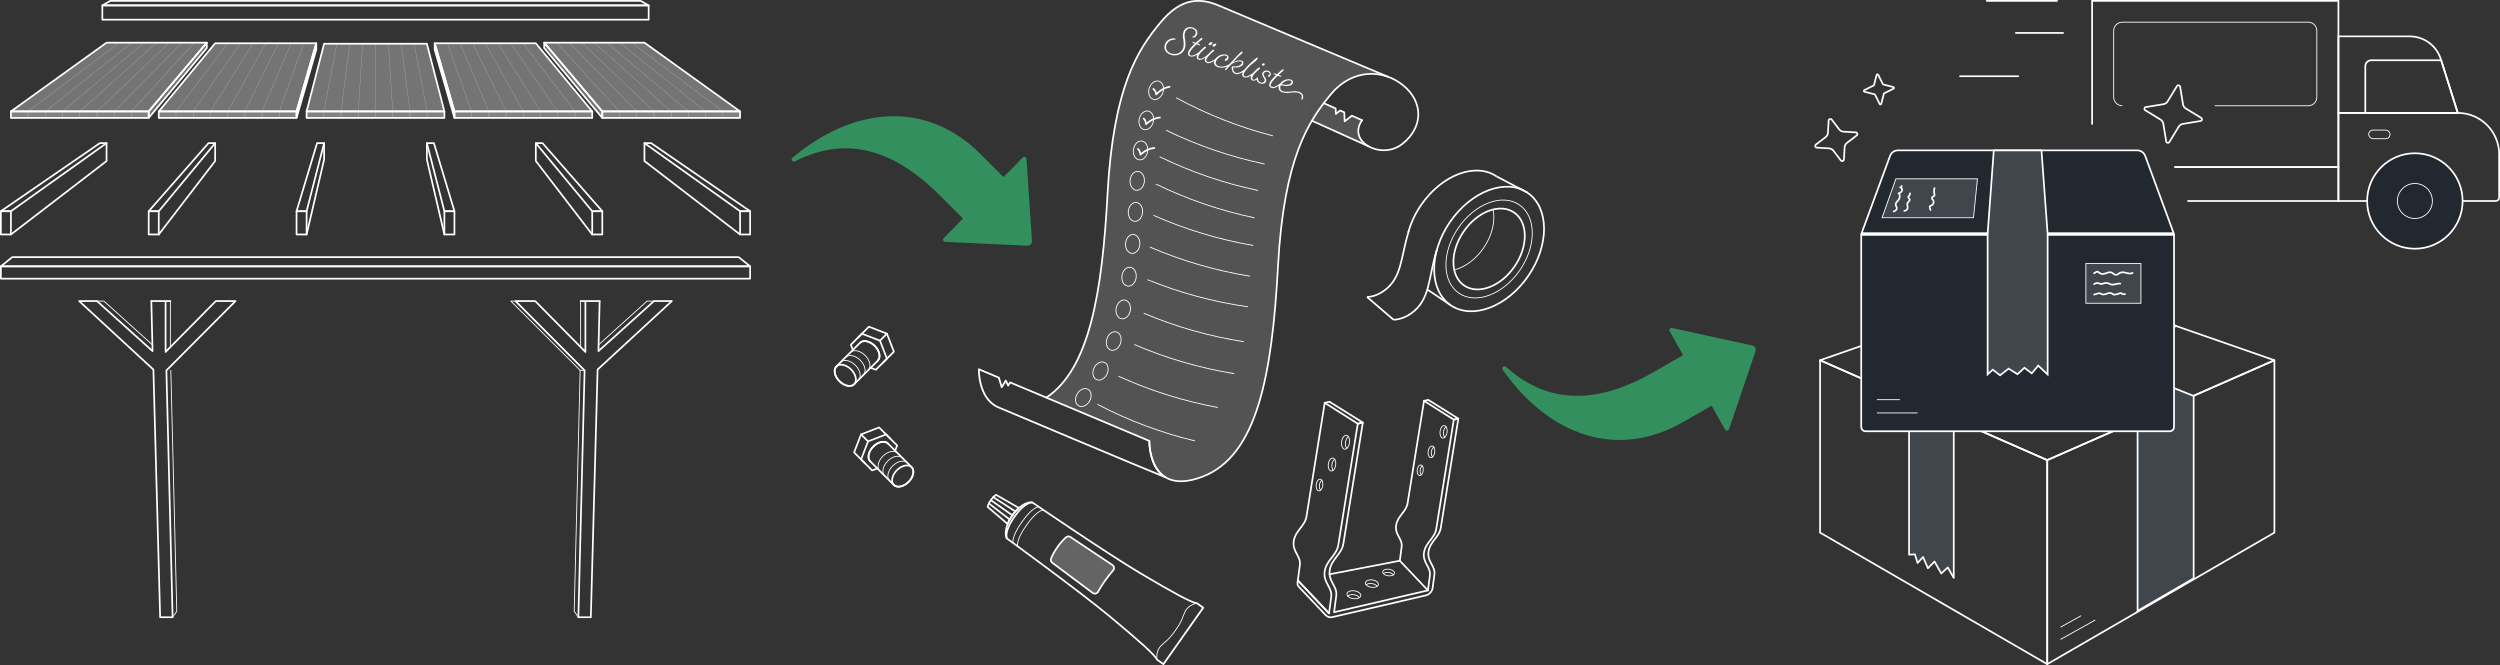 <?xml version="1.0" encoding="UTF-8"?>
<svg id="uuid-30dce0fc-2593-467f-b746-4c393e31b570" data-name="Ebene_2" xmlns="http://www.w3.org/2000/svg" viewBox="0 0 2902.68 772.12">
  <rect x="0" y="0" width="2902.68" height="772.12" fill="#333333" stroke="none"/>
  <g id="uuid-265e128f-d715-444b-96ff-d3d93d1adf0b" data-name="Ebene_2">
    <g>
      <polyline points="1025.05 421.19 1037.89 408.35 1029.8 387.42 1008.87 379.33 996.03 392.17" fill="none" stroke="#fff" stroke-linecap="round" stroke-linejoin="round" stroke-width="2"/>
      <polyline points="1010.89 426.97 1016.94 429.31 1029.78 416.47 1021.69 395.54 1000.75 387.45 987.91 400.29 990.25 406.33" fill="none" stroke="#fff" stroke-linecap="round" stroke-linejoin="round" stroke-width="2"/>
      <line x1="1021.69" y1="395.54" x2="1029.8" y2="387.42" fill="none" stroke="#fff" stroke-linecap="round" stroke-linejoin="round" stroke-width="2"/>
      <path d="M998.52,398.06c3.75-3.75,11.41-2.17,17.11,3.53,5.7,5.7,7.28,13.36,3.53,17.11" fill="none" stroke="#fff" stroke-linecap="round" stroke-linejoin="round" stroke-width="2"/>
      <path d="M991.75,446.12c-3.75,3.75-11.41,2.17-17.11-3.53-5.7-5.7-7.28-13.36-3.53-17.11l27.42-27.42c3.75-3.75,11.41-2.17,17.11,3.53,5.7,5.7,7.28,13.36,3.53,17.11l-27.42,27.42Z" fill="none" stroke="#fff" stroke-linecap="round" stroke-linejoin="round" stroke-width="2"/>
      <ellipse cx="981.43" cy="435.8" rx="9.6" ry="14.6" transform="translate(-20.7 821.61) rotate(-45)" fill="none" stroke="#fff" stroke-linecap="round" stroke-linejoin="round" stroke-width="2"/>
      <path d="M976.06,420.52c3.75-3.75,11.41-2.17,17.11,3.53,5.7,5.7,7.28,13.36,3.53,17.11" fill="none" stroke="#fff" stroke-linecap="round" stroke-linejoin="round"/>
      <path d="M981.77,414.81c3.75-3.75,11.41-2.17,17.11,3.53,5.7,5.7,7.28,13.36,3.53,17.11" fill="none" stroke="#fff" stroke-linecap="round" stroke-linejoin="round"/>
      <path d="M987.4,409.18c3.75-3.75,11.41-2.17,17.11,3.53,5.7,5.7,7.28,13.36,3.53,17.11" fill="none" stroke="#fff" stroke-linecap="round" stroke-linejoin="round"/>
    </g>
    <g>
      <polyline points="1004.51 538.14 991.67 525.3 999.76 504.37 1020.69 496.28 1033.54 509.12" fill="none" stroke="#fff" stroke-linecap="round" stroke-linejoin="round" stroke-width="2"/>
      <polyline points="1018.67 543.92 1012.63 546.26 999.79 533.42 1007.88 512.48 1028.81 504.39 1041.65 517.23 1039.32 523.28" fill="none" stroke="#fff" stroke-linecap="round" stroke-linejoin="round" stroke-width="2"/>
      <line x1="1007.88" y1="512.48" x2="999.76" y2="504.37" fill="none" stroke="#fff" stroke-linecap="round" stroke-linejoin="round" stroke-width="2"/>
      <path d="M1031.04,515c-3.75-3.75-11.41-2.17-17.11,3.53-5.7,5.7-7.28,13.36-3.53,17.11" fill="none" stroke="#fff" stroke-linecap="round" stroke-linejoin="round" stroke-width="2"/>
      <path d="M1037.82,563.07c3.75,3.75,11.41,2.17,17.11-3.53,5.7-5.7,7.28-13.36,3.53-17.11l-27.42-27.42c-3.75-3.75-11.41-2.17-17.11,3.53-5.7,5.7-7.28,13.36-3.53,17.11l27.42,27.42Z" fill="none" stroke="#fff" stroke-linecap="round" stroke-linejoin="round" stroke-width="2"/>
      <ellipse cx="1048.14" cy="552.74" rx="14.6" ry="9.6" transform="translate(-83.86 903.04) rotate(-45)" fill="none" stroke="#fff" stroke-linecap="round" stroke-linejoin="round" stroke-width="2"/>
      <path d="M1053.51,537.47c-3.75-3.75-11.41-2.17-17.11,3.53-5.7,5.7-7.28,13.36-3.53,17.11" fill="none" stroke="#fff" stroke-linecap="round" stroke-linejoin="round"/>
      <path d="M1047.8,531.76c-3.75-3.75-11.41-2.17-17.11,3.53s-7.28,13.36-3.53,17.11" fill="none" stroke="#fff" stroke-linecap="round" stroke-linejoin="round"/>
      <path d="M1042.17,526.13c-3.75-3.75-11.41-2.17-17.11,3.53-5.7,5.7-7.28,13.36-3.53,17.11" fill="none" stroke="#fff" stroke-linecap="round" stroke-linejoin="round"/>
    </g>
    <g>
      <g opacity=".16">
        <g>
          <path d="M1416.03,6.88l195.58,82.27c-21.33-7.66-47.23-2.99-66.68,20.66-2.61,3.18-5.27,6.48-7.94,9.99l-17.08,4.66,3.3,15.74c-18.12,30.75-34.42,77.96-39.34,168.63-6.86,126.45-24.1,220.33-87.56,244.59-20.33,7.77-33.98,6.31-43.15.73-1.05-.64-2.04-1.33-2.97-2.07-.26-.21-.52-.41-.77-.63-.61-.51-1.2-1.05-1.76-1.61-.28-.27-.54-.54-.81-.81-.01-.02-.03-.04-.04-.06-.27-.28-.53-.56-.77-.85-.25-.28-.49-.56-.73-.85-.01-.01-.02-.03-.03-.04-.25-.3-.49-.61-.73-.92-.23-.31-.46-.62-.69-.94-.22-.3-.43-.62-.64-.93-.24-.34-.46-.7-.68-1.05-.19-.31-.38-.61-.56-.92-.2-.33-.39-.67-.57-1-.18-.34-.36-.67-.54-1.01-.52-1.01-1-2.04-1.44-3.07-.15-.34-.29-.69-.43-1.03-.14-.35-.28-.69-.41-1.04-.26-.69-.5-1.37-.73-2.06-.57-1.72-1.05-3.42-1.44-5.07-.24-.99-.45-1.96-.64-2.91-1.46-7.52-1.32-13.33-1.32-13.33l-119.5-50.23.05-.13c49.94-33.52,64.69-121.37,70.91-235.96,6.86-126.45,35.85-168.37,61.06-199.02,25.2-30.65,47.54-28.91,69.05-19.73Z" fill="#fff"/>
          <path d="M1588.69,169.77l-65.48-29.57c4.53-7.69,9.17-14.35,13.78-20.4l13.78,6.14.26,6.33,4.92-4.02,4.85,2.17.47,10.49,8.34-6.56,11.87,5.29c-8.81,12.38-3.43,23.94,7.21,30.13Z" fill="#fff"/>
          <path d="M1519.91,124.46l17.08-4.66c-4.61,6.05-9.25,12.71-13.78,20.4l-3.3-15.74Z" fill="#fff"/>
        </g>
        <g>
          <path d="M1416.03,6.88c-21.51-9.18-43.85-10.92-69.05,19.73-25.21,30.65-54.2,72.57-61.06,199.02-6.22,114.59-20.97,202.44-70.91,235.96" fill="none" stroke="#fff" stroke-linecap="round" stroke-linejoin="round" stroke-width="2"/>
          <path d="M1353.16,554.15c-28.85-11.56-194.42-81.37-194.42-81.37-23.07-10.11-22.24-44.04-22.24-44.04" fill="none" stroke="#fff" stroke-linecap="round" stroke-linejoin="round" stroke-width="2"/>
          <path d="M1349.42,551.45c.25.22.51.43.77.63" fill="none" stroke="#fff" stroke-linecap="round" stroke-linejoin="round" stroke-width="2"/>
          <path d="M1346.85,549.03c.27.28.53.55.81.81" fill="none" stroke="#fff" stroke-linecap="round" stroke-linejoin="round" stroke-width="2"/>
          <path d="M1345.31,547.27c.23.29.47.57.73.85.24.29.5.57.77.85" fill="none" stroke="#fff" stroke-linecap="round" stroke-linejoin="round" stroke-width="2"/>
          <path d="M1343.22,544.44c.2.31.41.62.64.93.22.32.45.63.69.94.23.31.48.62.73.92" fill="none" stroke="#fff" stroke-linecap="round" stroke-linejoin="round" stroke-width="2"/>
          <path d="M1340.87,540.46c.17.34.35.67.54,1.01.18.34.37.67.57,1,.18.31.36.62.56.92" fill="none" stroke="#fff" stroke-linecap="round" stroke-linejoin="round" stroke-width="2"/>
          <path d="M1339,536.36c.13.34.28.69.43,1.03" fill="none" stroke="#fff" stroke-linecap="round" stroke-linejoin="round" stroke-width="2"/>
          <path d="M1337.86,533.26c.23.68.47,1.37.73,2.06" fill="none" stroke="#fff" stroke-linecap="round" stroke-linejoin="round" stroke-width="2"/>
          <path d="M1335.78,525.28c.19.95.4,1.92.64,2.91" fill="none" stroke="#fff" stroke-linecap="round" stroke-linejoin="round" stroke-width="2"/>
          <polyline points="1136.5 428.74 1159.78 438.53 1163.06 449.68 1167.79 441.89 1170.52 447.7 1172.89 444.04 1214.96 461.72 1334.46 511.95" fill="none" stroke="#fff" stroke-linecap="round" stroke-linejoin="round" stroke-width="2"/>
        </g>
      </g>
      <g>
        <path d="M1581.48,139.63c-17.79,25.01,22.28,46.65,46.67,27.52,24.44-19.18,24.89-48.65.93-68.13-22.91-18.63-58.94-19.86-84.15,10.79-25.21,30.65-54.2,72.57-61.06,199.02-6.86,126.45-24.1,220.33-87.56,244.59-63.46,24.26-61.85-41.47-61.85-41.47" fill="none" stroke="#fff" stroke-linecap="round" stroke-linejoin="round" stroke-width="2"/>
        <path d="M1416.04,6.87c-21.52-9.18-43.85-10.92-69.06,19.73s-54.2,72.57-61.06,199.02c-6.22,114.59-20.96,202.44-70.91,235.96" fill="none" stroke="#fff" stroke-linecap="round" stroke-linejoin="round" stroke-width="2"/>
        <line x1="1611.77" y1="89.22" x2="1416.04" y2="6.87" fill="none" stroke="#fff" stroke-linecap="round" stroke-linejoin="round" stroke-width="2"/>
        <path d="M1136.51,428.74l23.28,9.78,3.28,11.15,4.73-7.78,2.73,5.81,2.37-3.67,161.57,67.91s-.75,30.37,18.71,42.2c-28.86-11.56-194.43-81.37-194.43-81.37-23.07-10.11-22.23-44.04-22.23-44.04" fill="none" stroke="#fff" stroke-linecap="round" stroke-linejoin="round" stroke-width="2"/>
        <polyline points="1536.99 119.8 1550.77 125.94 1551.04 132.26 1555.95 128.25 1560.8 130.41 1561.27 140.9 1569.62 134.34 1581.48 139.63" fill="none" stroke="#fff" stroke-linecap="round" stroke-linejoin="round" stroke-width="2"/>
        <line x1="1523.21" y1="140.19" x2="1588.69" y2="169.76" fill="none" stroke="#fff" stroke-linecap="round" stroke-linejoin="round" stroke-width="2"/>
      </g>
      <path d="M1365.81,113.61c35.21,19.14,72.86,33.97,111.82,44.03" fill="none" stroke="#fff" stroke-linecap="round" stroke-linejoin="round"/>
      <path d="M1354.37,151.43c36.03,17.53,74.32,30.64,113.69,38.93" fill="none" stroke="#fff" stroke-linecap="round" stroke-linejoin="round"/>
      <path d="M1346.75,182.15c36.03,17.53,74.32,30.64,113.69,38.93" fill="none" stroke="#fff" stroke-linecap="round" stroke-linejoin="round"/>
      <path d="M1342.45,213.88c36.03,17.53,74.32,30.64,113.69,38.93" fill="none" stroke="#fff" stroke-linecap="round" stroke-linejoin="round"/>
      <path d="M1317.35,400.17c36.81,15.83,75.67,27.14,115.38,33.59" fill="none" stroke="#fff" stroke-linecap="round" stroke-linejoin="round"/>
      <path d="M1299.03,436.97c36.46,16.62,75.07,28.77,114.63,36.08" fill="none" stroke="#fff" stroke-linecap="round" stroke-linejoin="round"/>
      <path d="M1274.58,469.63c35.51,18.58,73.39,32.8,112.5,42.24" fill="none" stroke="#fff" stroke-linecap="round" stroke-linejoin="round"/>
      <path d="M1328.24,363.8c36.91,15.61,75.84,26.68,115.59,32.88" fill="none" stroke="#fff" stroke-linecap="round" stroke-linejoin="round"/>
      <path d="M1332.63,324.87c37.12,15.1,76.2,25.63,116.03,31.29" fill="none" stroke="#fff" stroke-linecap="round" stroke-linejoin="round"/>
      <path d="M1335.43,287c36.81,15.83,75.67,27.14,115.38,33.59" fill="none" stroke="#fff" stroke-linecap="round" stroke-linejoin="round"/>
      <path d="M1339.6,250.16c36.65,16.21,75.39,27.91,115.03,34.76" fill="none" stroke="#fff" stroke-linecap="round" stroke-linejoin="round"/>
      <ellipse cx="1342.21" cy="104.77" rx="11.01" ry="8.31" transform="translate(827.25 1348.68) rotate(-71.97)" fill="none" stroke="#fff" stroke-linejoin="round"/>
      <ellipse cx="1330.84" cy="139.73" rx="11.01" ry="8.31" transform="translate(885.42 1401.57) rotate(-76.55)" fill="none" stroke="#fff" stroke-linejoin="round"/>
      <ellipse cx="1324.19" cy="174.67" rx="11.01" ry="8.31" transform="translate(960.25 1459.79) rotate(-81.7)" fill="none" stroke="#fff" stroke-linejoin="round"/>
      <ellipse cx="1320.45" cy="209.96" rx="11.01" ry="8.31" transform="translate(998.88 1507.75) rotate(-85.12)" fill="none" stroke="#fff" stroke-linejoin="round"/>
      <ellipse cx="1318.37" cy="246.06" rx="11.01" ry="8.31" transform="translate(961 1538.7) rotate(-85.12)" fill="none" stroke="#fff" stroke-linejoin="round"/>
      <ellipse cx="1315.19" cy="283.23" rx="11.01" ry="8.31" transform="translate(921.05 1569.55) rotate(-85.12)" fill="none" stroke="#fff" stroke-linejoin="round"/>
      <ellipse cx="1310.86" cy="321.24" rx="11.01" ry="8.31" transform="translate(807.73 1573.6) rotate(-81.88)" fill="none" stroke="#fff" stroke-linejoin="round"/>
      <ellipse cx="1304.21" cy="359.27" rx="11.01" ry="8.31" transform="translate(697.56 1568.41) rotate(-78.76)" fill="none" stroke="#fff" stroke-linejoin="round"/>
      <ellipse cx="1293.07" cy="395.92" rx="11.01" ry="8.31" transform="translate(536.05 1516.51) rotate(-72.98)" fill="none" stroke="#fff" stroke-linejoin="round"/>
      <ellipse cx="1277.76" cy="430.77" rx="11.01" ry="8.31" transform="translate(340.73 1400.42) rotate(-64.61)" fill="none" stroke="#fff" stroke-linejoin="round"/>
      <ellipse cx="1257.83" cy="461.58" rx="11.01" ry="8.31" transform="translate(229.17 1320.1) rotate(-60)" fill="none" stroke="#fff" stroke-linejoin="round"/>
      <path d="M1339.14,103.26c3.19,2.44,3.27,6.38,3.27,6.38,0,0,6.46-7.44,15.55-8.91" fill="none" stroke="#fff" stroke-linecap="round" stroke-linejoin="round" stroke-width="2"/>
      <path d="M1327.8,137.57c3,2.67,2.79,6.6,2.79,6.6,0,0,6.99-6.94,16.16-7.74" fill="none" stroke="#fff" stroke-linecap="round" stroke-linejoin="round" stroke-width="2"/>
      <path d="M1321.36,172.91c2.83,3.38,2.79,6.6,2.79,6.6,0,0,6.99-6.94,16.16-7.74" fill="none" stroke="#fff" stroke-linecap="round" stroke-linejoin="round" stroke-width="2"/>
      <g>
        <path d="M1384.7,33.55c2.93,1.13,4.17,3.29,3.16,5.91-.8,2.08-2.11,2.59-2.83,2.75-.44.1-.64.28-.76.59s-.01.84.57,1.06c.27.1.48.14,1.08.06.75-.11,2.92-.69,4.1-3.73,1.31-3.39-.41-6.62-4.61-8.24-4.51-1.74-9.61,0-11.3,4.39-2.59,6.7,1.74,13.38-.72,19.73-1.96,5.08-7.73,8.08-13.93,5.68-4.43-1.71-6.53-5.44-4.89-9.68,2.05-5.32,7.42-5.9,9.1-5.78.77.07,1.21-.15,1.36-.54.22-.58.04-1.01-.58-1.24-1.46-.57-9.23-.51-12.03,6.73-2.11,5.47.85,10.16,6.36,12.29,7.12,2.75,14.5-.51,16.88-6.67,2.77-7.16-1.6-13.94.63-19.72,1.34-3.47,5.16-4.87,8.43-3.6Z" fill="#fff" stroke="#272d35" stroke-miterlimit="10" stroke-width=".25"/>
        <path d="M1408.22,54.24c1.27.49,3.38-.73,3.96-2.23.3-.77,0-1.28-.61-1.52-1.08-.42-3.35.65-3.96,2.23-.24.62,0,1.28.61,1.52Z" fill="#fff" stroke="#272d35" stroke-miterlimit="10" stroke-width=".25"/>
        <path d="M1403.83,52.54c1.27.49,3.38-.73,3.96-2.23.3-.77,0-1.28-.61-1.52-1.08-.42-3.35.65-3.96,2.23-.24.62,0,1.28.61,1.52Z" fill="#fff" stroke="#272d35" stroke-miterlimit="10" stroke-width=".25"/>
        <path d="M1466.11,76.39c1.08.42,2.17-.45,2.43-1.14.33-.85-.1-1.59-.87-1.88-.96-.37-2.17.36-2.49,1.16-.33.85.15,1.56.92,1.86Z" fill="#fff" stroke="#272d35" stroke-miterlimit="10" stroke-width=".25"/>
        <path d="M1475.55,87.12c.7-1.81.04-3.88-2.73-4.95-2.97-1.15-6.37.1-7.31,2.53-1.44,3.73,3.7,6.34,2.57,9.27-.58,1.5-2.54,2.34-4.58,1.55-2.58-1-2.73-3.49-2.71-4.45,0-.57.04-.91-.61-1.17-.46-.18-1.04-.05-1.31.64-.04.11-.08.26-.1.44-.1.04-.21.1-.32.19-1.07.83-2.31,1.5-3.27,1.13-.96-.37-1.39-1.33-.72-3.07.89-2.31,3.33-4.82,5.58-6.87,1.75-1.32,2.77-2.25,3.03-2.9.21-.54-.03-1.07-.68-1.33-.58-.22-1.57.5-3.65,2.35-1.33,1.17-2.81,2.65-4.05,4.17-3.49,2.52-7.22,4.67-9.25,3.88-1.12-.43-1.61-1.55-.93-3.33.91-2.35,3.82-5.65,7.3-9.04,4.28-3.39,8.15-6.54,8.76-8.12.22-.58-.01-1.11-.63-1.35-.62-.24-1.95.8-3.69,2.34-3.75,3.3-8.76,8.08-11.67,11.85-3.53,2.54-7.51,4.42-9.7,3.57-2.04-.79-3.1-2.97-2.94-5.92,5.15.66,10.58-1.13,11.72-4.1.73-1.89-.12-3.59-2.08-4.35-2.2-.85-6.06.09-9.19,1.67l6.31-6.59c2.42-1.81,3.82-3.13,4.16-4.01.21-.54-.03-1.07-.68-1.33-.5-.19-1.27.08-1.95.8-3.8,3.91-8.46,8.78-12.8,13.61-4.06,2.88-9.51,3.53-12.81,2.25-2.43-.94-3.54-2.74-2.61-5.17,1.92-4.97,8.54-7.54,11.58-6.37.85.33,1.34.87,1.33,1.49-1.72,1.24-2.63,2.22-2.89,2.91-.24.62.02,1.2.75,1.49.92.36,2.89-.83,3.75-3.06.66-1.7-.13-3.55-2.29-4.38-3.68-1.42-9.85.34-13.04,4.61-3.45,2.48-7.1,4.56-9.11,3.78-1.16-.45-1.63-1.51-.97-3.21.83-2.16,3.41-4.7,5.6-6.82,1.75-1.32,2.85-2.22,3.1-2.87.21-.54-.03-1.07-.68-1.33-.62-.24-1.44.29-3.11,1.98-1.98,2.02-4.38,4.46-6.47,5.87-2.75,1.86-5.35,3.2-7.09,2.53-.89-.34-1.38-1.24-.72-2.94.85-2.2,3.36-4.81,5.58-6.88,1.75-1.32,2.77-2.25,3.03-2.9.21-.54-.03-1.07-.68-1.33-.58-.22-1.57.5-3.65,2.35-1.24,1.11-2.64,2.51-3.84,3.95-.07.04-.15.09-.22.15-3.47,2.69-7.31,4.7-9.35,3.91-1.15-.45-1.72-1.51-1.04-3.28.95-2.47,4.27-6.01,7.77-9.35l2.93,1.13c.58.22,1.07.1,1.28-.44.15-.38-.08-.83-.7-1.06l-2.2-.85,2.58-2.32c1.75-1.32,2.77-2.25,3.03-2.9.21-.54-.03-1.07-.68-1.33-.58-.22-1.56.5-3.65,2.35-1.13.98-2.41,2.12-3.66,3.28l-2.54-.98c-.62-.24-1.09-.16-1.28.34-.21.54.09.92.7,1.16l1.81.7c-3.33,3.23-6.46,6.75-7.4,9.18-1.1,2.85-.17,4.89,2.18,5.8,2.32.9,5.12-.11,8.08-1.92-.05.11-.11.23-.16.33-1.04,2.7-.14,4.59,1.98,5.41,2.08.8,4.84-.39,7.63-2.23-.1.14-.16.29-.23.49-1.01,2.62.15,4.66,2.15,5.43,2.42.94,5.43-.27,8.42-2.13-.93,3.16.56,5.6,4.13,6.98,3.24,1.25,7.07,1.05,10.57-.28-.53.61-1.05,1.22-1.55,1.81-.26.34-.38.52-.51.86-.21.54.09.92.47,1.07.77.3,1.25-.27,1.6-.71,2.16-2.71,5.04-5.93,7.36-7.25,2.77-1.54,7.2-2.71,9.13-1.96.85.33,1.15,1.02.83,1.87-.95,2.46-5.6,4.08-9.91,3.3-.87-.16-1.39.04-1.6.58-.1.27-.16.51-.17.91-.04,3.88,1.08,6.48,4.01,7.61,2.59,1,5.58.05,8.52-1.65,0,.02-.02.04-.03.06-1.1,2.85-.21,4.79,2.06,5.67,2.29.89,5.11-.15,7.94-1.84-.03.07-.07.15-.1.22-1.04,2.7-.14,4.59,1.98,5.41,1.59.62,3.53-.17,4.56-1.05.38,1.53,1.47,3.38,3.95,4.34,3.2,1.24,6.32.14,7.24-2.25,1.5-3.89-3.67-6.42-2.54-9.35.64-1.66,2.76-2.43,4.87-1.61,1.43.55,1.86,1.6,1.56,2.5-.66.32-1.61.97-1.88,1.66-.25.66.11,1.2.65,1.4.89.34,2.16-.67,2.79-2.29Z" fill="#fff" stroke="#272d35" stroke-miterlimit="10" stroke-width=".25"/>
        <path d="M1508.77,106.56c-6.78-2.62-13.36,1.47-19.49-.89-2.39-.92-3.24-3.07-2.38-5.3.16-.42.38-.87.58-1.28,6.46,1.83,12.51.85,13.72-2.27.79-2.04-.11-3.72-2.42-4.61-3.49-1.35-9.37.26-12.59,4.63-3.46,2.66-7.26,4.65-9.29,3.87-1.16-.45-1.72-1.51-1.04-3.28.95-2.46,4.27-6.01,7.78-9.35l2.93,1.13c.58.22,1.07.1,1.28-.44.15-.39-.08-.83-.7-1.07l-2.2-.85,2.58-2.32c1.75-1.32,2.77-2.25,3.03-2.9.21-.54-.03-1.07-.68-1.33-.58-.22-1.57.5-3.65,2.35-1.13.98-2.41,2.12-3.66,3.28l-2.54-.98c-.62-.24-1.09-.16-1.28.35-.21.54.09.92.7,1.16l1.81.7c-3.33,3.23-6.46,6.75-7.4,9.18-1.1,2.85-.17,4.89,2.18,5.8,2.45.95,5.41-.22,8.54-2.21-.98,3.14.58,6,3.89,7.28,6.54,2.53,13.73-1.29,19.7,1.02,2.97,1.15,3.76,3.45,2.64,6.33-.18.46.04,1.04.58,1.24s1.05-.08,1.26-.62c1.33-3.43.47-6.95-3.88-8.63ZM1498.13,93.77c.96.37,1.41,1.16,1.08,2.01-.89,2.31-5.52,3.18-10.73,1.87,2.72-3.38,7.3-4.79,9.65-3.88Z" fill="#fff" stroke="#272d35" stroke-miterlimit="10" stroke-width=".25"/>
      </g>
    </g>
    <g>
      <rect x="172.65" y="245.25" width="11.68" height="27.01" fill="none" stroke="#fff" stroke-linecap="round" stroke-linejoin="round" stroke-width="2"/>
      <rect x="344.31" y="245.25" width="11.68" height="27.01" fill="none" stroke="#fff" stroke-linecap="round" stroke-linejoin="round" stroke-width="2"/>
      <polygon points="12.68 245.25 123.71 166.18 115.93 166.18 1 245.25 12.68 245.25" fill="none" stroke="#fff" stroke-linecap="round" stroke-linejoin="round" stroke-width="2"/>
      <polygon points="172.65 245.25 242.06 166.18 249.81 166.18 184.33 245.25 172.65 245.25" fill="none" stroke="#fff" stroke-linecap="round" stroke-linejoin="round" stroke-width="2"/>
      <polygon points="344.31 245.25 355.98 245.25 376.3 166.18 368.14 166.18 344.31 245.25" fill="none" stroke="#fff" stroke-linecap="round" stroke-linejoin="round" stroke-width="2"/>
      <polyline points="12.68 272.26 123.71 187 123.71 166.18" fill="none" stroke="#fff" stroke-linecap="round" stroke-linejoin="round" stroke-width="2"/>
      <polyline points="184.33 272.26 249.81 186.92 249.81 166.18" fill="none" stroke="#fff" stroke-linecap="round" stroke-linejoin="round" stroke-width="2"/>
      <polyline points="355.98 272.26 376.3 185.24 376.3 166.18" fill="none" stroke="#fff" stroke-linecap="round" stroke-linejoin="round" stroke-width="2"/>
      <rect x="859.26" y="245.25" width="11.68" height="27.01" fill="none" stroke="#fff" stroke-linecap="round" stroke-linejoin="round" stroke-width="2"/>
      <rect x="1" y="245.25" width="11.68" height="27.01" fill="none" stroke="#fff" stroke-linecap="round" stroke-linejoin="round" stroke-width="2"/>
      <rect x="687.61" y="245.25" width="11.68" height="27.01" fill="none" stroke="#fff" stroke-linecap="round" stroke-linejoin="round" stroke-width="2"/>
      <rect x="515.96" y="245.25" width="11.68" height="27.01" fill="none" stroke="#fff" stroke-linecap="round" stroke-linejoin="round" stroke-width="2"/>
      <polygon points="859.26 245.25 748.24 166.18 756.01 166.18 870.94 245.25 859.26 245.25" fill="none" stroke="#fff" stroke-linecap="round" stroke-linejoin="round" stroke-width="2"/>
      <polygon points="699.29 245.25 629.88 166.18 622.13 166.18 687.61 245.25 699.29 245.25" fill="none" stroke="#fff" stroke-linecap="round" stroke-linejoin="round" stroke-width="2"/>
      <polygon points="527.64 245.25 515.96 245.25 495.64 166.18 503.8 166.18 527.64 245.25" fill="none" stroke="#fff" stroke-linecap="round" stroke-linejoin="round" stroke-width="2"/>
      <polyline points="859.26 272.26 748.24 187 748.24 166.18" fill="none" stroke="#fff" stroke-linecap="round" stroke-linejoin="round" stroke-width="2"/>
      <polyline points="687.61 272.26 622.13 186.92 622.13 166.18" fill="none" stroke="#fff" stroke-linecap="round" stroke-linejoin="round" stroke-width="2"/>
      <polyline points="515.96 272.26 495.64 185.24 495.64 166.18" fill="none" stroke="#fff" stroke-linecap="round" stroke-linejoin="round" stroke-width="2"/>
      <polygon points="12.68 129.36 123.71 49.55 240.12 49.55 172.65 129.36 12.68 129.36" fill="rgba(255, 255, 255, .32)" stroke="#fff" stroke-linecap="round" stroke-linejoin="round" stroke-width="2"/>
      <polygon points="249.81 50.26 367.23 50.26 344.31 129.36 184.33 129.36 249.81 50.26" fill="rgba(255, 255, 255, .32)" stroke="#fff" stroke-linecap="round" stroke-linejoin="round" stroke-width="2"/>
      <polygon points="435.97 323.52 870.94 323.52 870.94 309.22 435.97 309.22 1 309.22 1 323.52 435.97 323.52" fill="none" stroke="#fff" stroke-linecap="round" stroke-linejoin="round" stroke-width="2"/>
      <polygon points="859.26 129.36 748.24 49.55 631.82 49.55 699.29 129.36 859.26 129.36" fill="rgba(255, 255, 255, .32)" stroke="#fff" stroke-linecap="round" stroke-linejoin="round" stroke-width="2"/>
      <polygon points="622.13 50.26 504.71 50.26 527.64 129.36 687.61 129.36 622.13 50.26" fill="rgba(255, 255, 255, .32)" stroke="#fff" stroke-linecap="round" stroke-linejoin="round" stroke-width="2"/>
      <polygon points="495.64 50.77 435.97 50.77 376.3 50.77 355.98 129.36 435.97 129.36 515.96 129.36 495.64 50.77" fill="rgba(255, 255, 255, .32)" stroke="#fff" stroke-linecap="round" stroke-linejoin="round" stroke-width="2"/>
      <g>
        <g>
          <polyline points="759.33 349.58 751.29 349.58 695 400.38" fill="none" stroke="#fff" stroke-linecap="round" stroke-linejoin="round"/>
          <polyline points="676.9 405.73 621.4 349.58 598.52 349.58 675.9 427.25 678.75 429.98 671.54 716.66 686 716.66 693.85 429.07 780.07 349.58 759.33 349.58 694.82 407.67 696.23 349.58" fill="none" stroke="#fff" stroke-linecap="round" stroke-linejoin="round" stroke-width="2"/>
          <polyline points="676.9 405.73 679.69 408.68 679.69 349.58" fill="none" stroke="#fff" stroke-linejoin="round" stroke-width="2"/>
          <line x1="674.12" y1="349.58" x2="696.23" y2="349.58" fill="none" stroke="#fff" stroke-linecap="round" stroke-linejoin="round" stroke-width="2"/>
          <polyline points="671.54 716.66 666.69 709.76 673.6 429.98" fill="none" stroke="#fff" stroke-linecap="round" stroke-linejoin="round"/>
          <line x1="674.12" y1="349.58" x2="674.17" y2="402.96" fill="none" stroke="#fff" stroke-linecap="round" stroke-linejoin="round"/>
        </g>
        <g>
          <polyline points="112.61 349.58 120.65 349.58 176.95 400.38" fill="none" stroke="#fff" stroke-linecap="round" stroke-linejoin="round"/>
          <polyline points="195.04 405.73 250.54 349.58 273.42 349.58 196.05 427.25 193.19 429.98 200.4 716.66 185.94 716.66 178.1 429.07 91.88 349.58 112.61 349.58 177.12 407.67 175.71 349.58" fill="none" stroke="#fff" stroke-linecap="round" stroke-linejoin="round" stroke-width="2"/>
          <polyline points="195.04 405.73 192.26 408.68 192.26 349.58" fill="none" stroke="#fff" stroke-linejoin="round" stroke-width="2"/>
          <line x1="197.82" y1="349.58" x2="175.71" y2="349.58" fill="none" stroke="#fff" stroke-linecap="round" stroke-linejoin="round" stroke-width="2"/>
          <polyline points="200.4 716.66 205.25 709.76 198.34 429.98" fill="none" stroke="#fff" stroke-linecap="round" stroke-linejoin="round"/>
          <line x1="197.82" y1="349.58" x2="197.77" y2="402.96" fill="none" stroke="#fff" stroke-linecap="round" stroke-linejoin="round"/>
        </g>
      </g>
      <rect x="12.68" y="129.36" width="159.98" height="7.55" fill="rgba(255, 255, 255, .32)" stroke="#fff" stroke-linecap="round" stroke-linejoin="round" stroke-width="2"/>
      <rect x="699.29" y="129.36" width="159.98" height="7.55" fill="rgba(255, 255, 255, .32)" stroke="#fff" stroke-linecap="round" stroke-linejoin="round" stroke-width="2"/>
      <rect x="184.33" y="129.36" width="159.98" height="7.55" fill="rgba(255, 255, 255, .32)" stroke="#fff" stroke-linecap="round" stroke-linejoin="round" stroke-width="2"/>
      <rect x="527.64" y="129.36" width="159.98" height="7.55" fill="rgba(255, 255, 255, .32)" stroke="#fff" stroke-linecap="round" stroke-linejoin="round" stroke-width="2"/>
      <rect x="355.98" y="129.36" width="159.98" height="7.55" fill="rgba(255, 255, 255, .32)" stroke="#fff" stroke-linecap="round" stroke-linejoin="round" stroke-width="2"/>
      <polygon points="631.82 49.55 631.82 55.75 699.29 136.91 699.29 129.36 631.82 49.55" fill="rgba(255, 255, 255, .32)" stroke="#fff" stroke-linecap="round" stroke-linejoin="round" stroke-width="2"/>
      <polygon points="240.12 49.55 240.12 55.75 172.65 136.91 172.65 129.36 240.12 49.55" fill="rgba(255, 255, 255, .32)" stroke="#fff" stroke-linecap="round" stroke-linejoin="round" stroke-width="2"/>
      <polygon points="367.23 50.26 367.23 57.59 344.31 136.91 344.31 129.36 367.23 50.26" fill="rgba(255, 255, 255, .32)" stroke="#fff" stroke-linecap="round" stroke-linejoin="round" stroke-width="2"/>
      <polygon points="504.71 50.26 504.71 57.59 527.64 136.91 527.64 129.36 504.71 50.26" fill="rgba(255, 255, 255, .32)" stroke="#fff" stroke-linecap="round" stroke-linejoin="round" stroke-width="2"/>
      <g opacity=".32">
        <g>
          <rect x="12.68" y="129.36" width="20" height="7.55" fill="rgba(255, 255, 255, .32)" stroke="#fff" stroke-linecap="round" stroke-linejoin="round" stroke-width=".5"/>
          <rect x="32.67" y="129.36" width="20" height="7.55" fill="rgba(255, 255, 255, .32)" stroke="#fff" stroke-linecap="round" stroke-linejoin="round" stroke-width=".5"/>
          <rect x="52.67" y="129.36" width="20" height="7.55" fill="rgba(255, 255, 255, .32)" stroke="#fff" stroke-linecap="round" stroke-linejoin="round" stroke-width=".5"/>
          <rect x="72.67" y="129.36" width="20" height="7.55" fill="rgba(255, 255, 255, .32)" stroke="#fff" stroke-linecap="round" stroke-linejoin="round" stroke-width=".5"/>
          <rect x="92.67" y="129.36" width="20" height="7.55" fill="rgba(255, 255, 255, .32)" stroke="#fff" stroke-linecap="round" stroke-linejoin="round" stroke-width=".5"/>
          <rect x="112.66" y="129.36" width="20" height="7.55" fill="rgba(255, 255, 255, .32)" stroke="#fff" stroke-linecap="round" stroke-linejoin="round" stroke-width=".5"/>
          <rect x="132.66" y="129.36" width="20" height="7.55" fill="rgba(255, 255, 255, .32)" stroke="#fff" stroke-linecap="round" stroke-linejoin="round" stroke-width=".5"/>
          <rect x="152.66" y="129.36" width="20" height="7.55" fill="rgba(255, 255, 255, .32)" stroke="#fff" stroke-linecap="round" stroke-linejoin="round" stroke-width=".5"/>
        </g>
        <line x1="32.67" y1="129.36" x2="138.26" y2="49.55" fill="none" stroke="#fff" stroke-linecap="round" stroke-linejoin="round" stroke-width=".5"/>
        <line x1="52.67" y1="129.36" x2="152.81" y2="49.55" fill="none" stroke="#fff" stroke-linecap="round" stroke-linejoin="round" stroke-width=".5"/>
        <line x1="167.36" y1="49.55" x2="72.67" y2="129.36" fill="none" stroke="#fff" stroke-linecap="round" stroke-linejoin="round" stroke-width=".5"/>
        <line x1="92.67" y1="129.36" x2="181.91" y2="49.55" fill="none" stroke="#fff" stroke-linecap="round" stroke-linejoin="round" stroke-width=".5"/>
        <line x1="196.47" y1="49.55" x2="112.66" y2="129.36" fill="none" stroke="#fff" stroke-linecap="round" stroke-linejoin="round" stroke-width=".5"/>
        <line x1="132.66" y1="129.36" x2="211.02" y2="49.55" fill="none" stroke="#fff" stroke-linecap="round" stroke-linejoin="round" stroke-width=".5"/>
        <line x1="225.57" y1="49.55" x2="152.66" y2="129.36" fill="none" stroke="#fff" stroke-linecap="round" stroke-linejoin="round" stroke-width=".5"/>
      </g>
      <g opacity=".32">
        <g>
          <rect x="839.27" y="129.36" width="20" height="7.55" transform="translate(1698.53 266.27) rotate(180)" fill="rgba(255, 255, 255, .32)" stroke="#fff" stroke-linecap="round" stroke-linejoin="round" stroke-width=".5"/>
          <rect x="819.27" y="129.36" width="20" height="7.55" transform="translate(1658.54 266.27) rotate(180)" fill="rgba(255, 255, 255, .32)" stroke="#fff" stroke-linecap="round" stroke-linejoin="round" stroke-width=".5"/>
          <rect x="799.27" y="129.36" width="20" height="7.55" transform="translate(1618.54 266.27) rotate(180)" fill="rgba(255, 255, 255, .32)" stroke="#fff" stroke-linecap="round" stroke-linejoin="round" stroke-width=".5"/>
          <rect x="779.28" y="129.36" width="20" height="7.55" transform="translate(1578.55 266.27) rotate(180)" fill="rgba(255, 255, 255, .32)" stroke="#fff" stroke-linecap="round" stroke-linejoin="round" stroke-width=".5"/>
          <rect x="759.28" y="129.36" width="20" height="7.55" transform="translate(1538.56 266.27) rotate(180)" fill="rgba(255, 255, 255, .32)" stroke="#fff" stroke-linecap="round" stroke-linejoin="round" stroke-width=".5"/>
          <rect x="739.28" y="129.36" width="20" height="7.55" transform="translate(1498.56 266.27) rotate(180)" fill="rgba(255, 255, 255, .32)" stroke="#fff" stroke-linecap="round" stroke-linejoin="round" stroke-width=".5"/>
          <rect x="719.29" y="129.36" width="20" height="7.55" transform="translate(1458.57 266.27) rotate(180)" fill="rgba(255, 255, 255, .32)" stroke="#fff" stroke-linecap="round" stroke-linejoin="round" stroke-width=".5"/>
          <rect x="699.29" y="129.36" width="20" height="7.55" transform="translate(1418.58 266.27) rotate(180)" fill="rgba(255, 255, 255, .32)" stroke="#fff" stroke-linecap="round" stroke-linejoin="round" stroke-width=".5"/>
        </g>
        <line x1="839.27" y1="129.36" x2="733.68" y2="49.55" fill="none" stroke="#fff" stroke-linecap="round" stroke-linejoin="round" stroke-width=".5"/>
        <line x1="819.27" y1="129.36" x2="719.13" y2="49.55" fill="none" stroke="#fff" stroke-linecap="round" stroke-linejoin="round" stroke-width=".5"/>
        <line x1="704.58" y1="49.55" x2="799.27" y2="129.36" fill="none" stroke="#fff" stroke-linecap="round" stroke-linejoin="round" stroke-width=".5"/>
        <line x1="779.28" y1="129.36" x2="690.03" y2="49.55" fill="none" stroke="#fff" stroke-linecap="round" stroke-linejoin="round" stroke-width=".5"/>
        <line x1="675.48" y1="49.55" x2="759.28" y2="129.36" fill="none" stroke="#fff" stroke-linecap="round" stroke-linejoin="round" stroke-width=".5"/>
        <line x1="739.28" y1="129.36" x2="660.93" y2="49.55" fill="none" stroke="#fff" stroke-linecap="round" stroke-linejoin="round" stroke-width=".5"/>
        <line x1="646.37" y1="49.55" x2="719.29" y2="129.36" fill="none" stroke="#fff" stroke-linecap="round" stroke-linejoin="round" stroke-width=".5"/>
      </g>
      <g opacity=".32">
        <g>
          <rect x="324.31" y="129.36" width="20" height="7.55" transform="translate(668.61 266.27) rotate(180)" fill="rgba(255, 255, 255, .32)" stroke="#fff" stroke-linecap="round" stroke-linejoin="round" stroke-width=".5"/>
          <rect x="304.31" y="129.36" width="20" height="7.55" transform="translate(628.62 266.27) rotate(180)" fill="rgba(255, 255, 255, .32)" stroke="#fff" stroke-linecap="round" stroke-linejoin="round" stroke-width=".5"/>
          <rect x="284.32" y="129.36" width="20" height="7.55" transform="translate(588.63 266.27) rotate(180)" fill="rgba(255, 255, 255, .32)" stroke="#fff" stroke-linecap="round" stroke-linejoin="round" stroke-width=".5"/>
          <rect x="264.32" y="129.36" width="20" height="7.55" transform="translate(548.63 266.27) rotate(180)" fill="rgba(255, 255, 255, .32)" stroke="#fff" stroke-linecap="round" stroke-linejoin="round" stroke-width=".5"/>
          <rect x="244.32" y="129.36" width="20" height="7.55" transform="translate(508.64 266.27) rotate(180)" fill="rgba(255, 255, 255, .32)" stroke="#fff" stroke-linecap="round" stroke-linejoin="round" stroke-width=".5"/>
          <rect x="224.32" y="129.36" width="20" height="7.55" transform="translate(468.65 266.27) rotate(180)" fill="rgba(255, 255, 255, .32)" stroke="#fff" stroke-linecap="round" stroke-linejoin="round" stroke-width=".5"/>
          <rect x="204.33" y="129.36" width="20" height="7.55" transform="translate(428.65 266.27) rotate(180)" fill="rgba(255, 255, 255, .32)" stroke="#fff" stroke-linecap="round" stroke-linejoin="round" stroke-width=".5"/>
          <rect x="184.33" y="129.36" width="20" height="7.55" transform="translate(388.66 266.27) rotate(180)" fill="rgba(255, 255, 255, .32)" stroke="#fff" stroke-linecap="round" stroke-linejoin="round" stroke-width=".5"/>
        </g>
        <line x1="204.33" y1="129.36" x2="264.49" y2="50.26" fill="none" stroke="#fff" stroke-linecap="round" stroke-linejoin="round" stroke-width=".5"/>
        <line x1="279.17" y1="50.26" x2="224.32" y2="129.36" fill="none" stroke="#fff" stroke-linecap="round" stroke-linejoin="round" stroke-width=".5"/>
        <line x1="244.32" y1="129.36" x2="293.84" y2="50.26" fill="none" stroke="#fff" stroke-linecap="round" stroke-linejoin="round" stroke-width=".5"/>
        <line x1="308.52" y1="50.26" x2="264.32" y2="129.36" fill="none" stroke="#fff" stroke-linecap="round" stroke-linejoin="round" stroke-width=".5"/>
        <line x1="284.32" y1="129.36" x2="323.2" y2="50.26" fill="none" stroke="#fff" stroke-linecap="round" stroke-linejoin="round" stroke-width=".5"/>
        <line x1="337.87" y1="50.26" x2="304.31" y2="129.36" fill="none" stroke="#fff" stroke-linecap="round" stroke-linejoin="round" stroke-width=".5"/>
        <line x1="324.31" y1="129.36" x2="352.55" y2="50.26" fill="none" stroke="#fff" stroke-linecap="round" stroke-linejoin="round" stroke-width=".5"/>
      </g>
      <g opacity=".32">
        <g>
          <rect x="527.64" y="129.36" width="20" height="7.55" fill="rgba(255, 255, 255, .32)" stroke="#fff" stroke-linecap="round" stroke-linejoin="round" stroke-width=".5"/>
          <rect x="547.63" y="129.36" width="20" height="7.55" fill="rgba(255, 255, 255, .32)" stroke="#fff" stroke-linecap="round" stroke-linejoin="round" stroke-width=".5"/>
          <rect x="567.63" y="129.36" width="20" height="7.55" fill="rgba(255, 255, 255, .32)" stroke="#fff" stroke-linecap="round" stroke-linejoin="round" stroke-width=".5"/>
          <rect x="587.63" y="129.36" width="20" height="7.55" fill="rgba(255, 255, 255, .32)" stroke="#fff" stroke-linecap="round" stroke-linejoin="round" stroke-width=".5"/>
          <rect x="607.62" y="129.36" width="20" height="7.55" fill="rgba(255, 255, 255, .32)" stroke="#fff" stroke-linecap="round" stroke-linejoin="round" stroke-width=".5"/>
          <rect x="627.62" y="129.36" width="20" height="7.55" fill="rgba(255, 255, 255, .32)" stroke="#fff" stroke-linecap="round" stroke-linejoin="round" stroke-width=".5"/>
          <rect x="647.62" y="129.36" width="20" height="7.55" fill="rgba(255, 255, 255, .32)" stroke="#fff" stroke-linecap="round" stroke-linejoin="round" stroke-width=".5"/>
          <rect x="667.61" y="129.36" width="20" height="7.55" fill="rgba(255, 255, 255, .32)" stroke="#fff" stroke-linecap="round" stroke-linejoin="round" stroke-width=".5"/>
        </g>
        <line x1="667.61" y1="129.36" x2="607.45" y2="50.26" fill="none" stroke="#fff" stroke-linecap="round" stroke-linejoin="round" stroke-width=".5"/>
        <line x1="592.78" y1="50.26" x2="647.62" y2="129.36" fill="none" stroke="#fff" stroke-linecap="round" stroke-linejoin="round" stroke-width=".5"/>
        <line x1="627.62" y1="129.36" x2="578.1" y2="50.26" fill="none" stroke="#fff" stroke-linecap="round" stroke-linejoin="round" stroke-width=".5"/>
        <line x1="563.42" y1="50.26" x2="607.62" y2="129.36" fill="none" stroke="#fff" stroke-linecap="round" stroke-linejoin="round" stroke-width=".5"/>
        <line x1="587.63" y1="129.36" x2="548.75" y2="50.26" fill="none" stroke="#fff" stroke-linecap="round" stroke-linejoin="round" stroke-width=".5"/>
        <line x1="534.07" y1="50.26" x2="567.63" y2="129.36" fill="none" stroke="#fff" stroke-linecap="round" stroke-linejoin="round" stroke-width=".5"/>
        <line x1="547.63" y1="129.36" x2="519.39" y2="50.26" fill="none" stroke="#fff" stroke-linecap="round" stroke-linejoin="round" stroke-width=".5"/>
      </g>
      <g>
        <rect x="118.82" y="6.3" width="634.31" height="16.52" fill="none" stroke="#fff" stroke-linecap="round" stroke-linejoin="round" stroke-width="2"/>
        <polygon points="118.82 6.3 128.09 1 743.86 1 753.13 6.3 118.82 6.3" fill="none" stroke="#fff" stroke-linecap="round" stroke-linejoin="round" stroke-width="2"/>
      </g>
      <polygon points="1 309.22 14.23 298.57 857.72 298.57 870.94 309.22 1 309.22" fill="none" stroke="#fff" stroke-linecap="round" stroke-linejoin="round" stroke-width="2"/>
      <g opacity=".32">
        <rect x="355.98" y="129.36" width="20" height="7.55" fill="rgba(255, 255, 255, .32)" stroke="#fff" stroke-linecap="round" stroke-linejoin="round" stroke-width=".5"/>
        <rect x="375.98" y="129.36" width="20" height="7.55" fill="rgba(255, 255, 255, .32)" stroke="#fff" stroke-linecap="round" stroke-linejoin="round" stroke-width=".5"/>
        <rect x="395.98" y="129.36" width="20" height="7.55" fill="rgba(255, 255, 255, .32)" stroke="#fff" stroke-linecap="round" stroke-linejoin="round" stroke-width=".5"/>
        <rect x="415.97" y="129.36" width="20" height="7.55" fill="rgba(255, 255, 255, .32)" stroke="#fff" stroke-linecap="round" stroke-linejoin="round" stroke-width=".5"/>
        <rect x="435.97" y="129.36" width="20" height="7.55" fill="rgba(255, 255, 255, .32)" stroke="#fff" stroke-linecap="round" stroke-linejoin="round" stroke-width=".5"/>
        <rect x="455.97" y="129.36" width="20" height="7.55" fill="rgba(255, 255, 255, .32)" stroke="#fff" stroke-linecap="round" stroke-linejoin="round" stroke-width=".5"/>
        <rect x="475.97" y="129.36" width="20" height="7.55" fill="rgba(255, 255, 255, .32)" stroke="#fff" stroke-linecap="round" stroke-linejoin="round" stroke-width=".5"/>
        <rect x="495.96" y="129.36" width="20" height="7.55" fill="rgba(255, 255, 255, .32)" stroke="#fff" stroke-linecap="round" stroke-linejoin="round" stroke-width=".5"/>
        <line x1="495.96" y1="129.36" x2="480.72" y2="50.77" fill="none" stroke="#fff" stroke-linecap="round" stroke-linejoin="round" stroke-width=".5"/>
        <line x1="465.81" y1="50.77" x2="475.97" y2="129.36" fill="none" stroke="#fff" stroke-linecap="round" stroke-linejoin="round" stroke-width=".5"/>
        <line x1="455.97" y1="129.36" x2="450.89" y2="50.77" fill="none" stroke="#fff" stroke-linecap="round" stroke-linejoin="round" stroke-width=".5"/>
        <line x1="435.97" y1="50.77" x2="435.97" y2="129.36" fill="none" stroke="#fff" stroke-linecap="round" stroke-linejoin="round" stroke-width=".5"/>
        <line x1="415.97" y1="129.36" x2="421.05" y2="50.77" fill="none" stroke="#fff" stroke-linecap="round" stroke-linejoin="round" stroke-width=".5"/>
        <line x1="406.14" y1="50.77" x2="395.98" y2="129.36" fill="none" stroke="#fff" stroke-linecap="round" stroke-linejoin="round" stroke-width=".5"/>
        <line x1="375.98" y1="129.36" x2="391.22" y2="50.77" fill="none" stroke="#fff" stroke-linecap="round" stroke-linejoin="round" stroke-width=".5"/>
      </g>
      <polygon points="678.75 429.98 673.6 429.98 593.08 349.58 598.52 349.58 678.75 429.98" fill="none" stroke="#fff" stroke-linecap="round" stroke-linejoin="round"/>
    </g>
    <g>
      <path d="M1186.44,606.1c12.76-18.1,19.6-17.68,19.6-17.68" fill="none" stroke="#fff" stroke-linecap="round" stroke-linejoin="round"/>
      <path d="M1191.75,609.85c12.76-18.1,19.6-17.68,19.6-17.68" fill="none" stroke="#fff" stroke-linecap="round" stroke-linejoin="round"/>
      <path d="M1175.44,598.34c10.11-14.33,21.31-16.29,23.42-14.8" fill="none" stroke="#fff" stroke-linecap="round" stroke-linejoin="round" stroke-width="2"/>
      <path d="M1324.17,665.66c-38.8-23.03-125.31-82.12-125.31-82.12,0,0-8.05-1.94-21.04,16.48s-8.47,25.35-8.47,25.35c0,0,84.69,61.67,119.4,90.5,34.71,28.83,52.06,44.45,54.57,49.96,3.47,2.44,7.5,5.29,7.5,5.29l23.11-32.77,23.11-32.77s-4.03-2.84-7.5-5.29c-6.03-.51-26.57-11.62-65.37-34.64Z" fill="none" stroke="#fff" stroke-linecap="round" stroke-linejoin="round" stroke-width="2"/>
      <path d="M1186.44,606.1c-12.76,18.1-10.08,24.39-10.08,24.39" fill="none" stroke="#fff" stroke-linecap="round" stroke-linejoin="round"/>
      <path d="M1191.75,609.85c-12.76,18.1-10.08,24.39-10.08,24.39" fill="none" stroke="#fff" stroke-linecap="round" stroke-linejoin="round"/>
      <path d="M1376.06,709.92c-2.9,5.65-2.67,9.82-11.26,21.99-8.59,12.17-12.59,13.36-16.94,17.99-4.35,4.63-5.11,10.7-4.54,15.93l7.5,5.29,23.11-32.77,23.11-32.77-7.5-5.29c-5.12,1.22-10.59,3.97-13.49,9.62Z" fill="none" stroke="#fff" stroke-linecap="round" stroke-linejoin="round"/>
      <path d="M1175.44,598.34c-10.11,14.33-8.2,25.54-6.09,27.03" fill="none" stroke="#fff" stroke-linecap="round" stroke-linejoin="round" stroke-width="2"/>
      <path d="M1156.64,574.61s-2.57.89-6.23,6.08c-3.66,5.19-3.63,7.91-3.63,7.91l23.15,19.79s1.54-4.42,5.51-10.05c3.97-5.62,7.62-8.56,7.62-8.56l-26.41-15.17Z" fill="none" stroke="#fff" stroke-linecap="round" stroke-linejoin="round" stroke-width="2"/>
      <line x1="1150.41" y1="580.69" x2="1175.44" y2="598.34" fill="none" stroke="#fff" stroke-linecap="round" stroke-linejoin="round" stroke-width="2"/>
      <line x1="1153.22" y1="577.24" x2="1179" y2="593.83" fill="none" stroke="#fff" stroke-linecap="round" stroke-linejoin="round" stroke-width="2"/>
      <line x1="1148.11" y1="584.49" x2="1172.38" y2="603.21" fill="none" stroke="#fff" stroke-linecap="round" stroke-linejoin="round" stroke-width="2"/>
      <path d="M1242.9,623.52c-1.61-1.07-3.73-.93-5.18.34-2.35,2.07-6.05,5.75-10,11.36-3.95,5.6-6.18,10.32-7.34,13.23-.71,1.79-.13,3.84,1.42,4.99l46.87,34.95c2.07,1.54,5.02.91,6.28-1.35,1.81-3.24,4.59-7.94,8.05-12.83,3.46-4.9,6.95-9.1,9.39-11.88,1.7-1.94,1.31-4.94-.84-6.37l-48.65-32.43Z" fill="rgba(255, 255, 255, .24)" stroke="#fff" stroke-linecap="round" stroke-linejoin="round" stroke-width="2"/>
    </g>
    <path d="M1198.16,279.81l-6.31-95.34c-.15-2.21-2.83-3.2-4.38-1.62l-22.28,22.74-26.57-26.57c-62.34-62.34-146.15-56.46-218.58,4.14-2.33,1.95.09,5.64,2.8,4.25,66.8-34.17,122.68-6.22,168.15,39.24l27.06,27.06-22.28,22.75c-1.55,1.58-.5,4.24,1.71,4.35l95.34,4.46c3.05.14,5.55-2.4,5.35-5.45Z" fill="#338f5e"/>
    <path d="M2038.32,407.82l-30.77,90.46c-.71,2.09-3.57,2.36-4.65.43l-15.63-27.73-32.54,18.79c-76.35,44.08-155.79,16.71-210.06-60.57-1.75-2.49,1.55-5.42,3.8-3.38,55.68,50.29,116.89,37.76,172.57,5.61l33.14-19.13-15.64-27.74c-1.09-1.93.62-4.23,2.78-3.76l93.25,20.37c2.98.65,4.74,3.76,3.75,6.65Z" fill="#338f5e"/>
    <g>
      <path d="M1653.4,465.43l-19.01,118.34c-1.39,10.51-11.96,15.27-13.43,26.41-1.47,11.14,7.7,15.27,6.43,24.83-1.26,9.55-2.12,16.03-2.12,16.03l32.64,34.47" fill="none" stroke="#fff" stroke-linecap="round" stroke-linejoin="round" stroke-width="2"/>
      <polygon points="1658.33 464.28 1693.23 486.04 1687.96 487.26 1653.4 465.43 1658.33 464.28" fill="none" stroke="#fff" stroke-linecap="round" stroke-linejoin="round" stroke-width="2"/>
      <path d="M1543.13,712.18l-36.26-38.29s.95-7.19,2.36-17.8c1.4-10.61-8.79-15.2-7.15-27.58,1.64-12.38,13.37-17.66,14.92-29.34l21.11-131.45" fill="none" stroke="#fff" stroke-linecap="round" stroke-linejoin="round" stroke-width="2"/>
      <polygon points="1543.58 466.45 1582.34 490.62 1576.49 491.98 1538.11 467.72 1543.58 466.45" fill="none" stroke="#fff" stroke-linecap="round" stroke-linejoin="round" stroke-width="2"/>
      <g>
        <ellipse cx="1676.02" cy="501.37" rx="7.3" ry="4.12" transform="translate(959.14 2097.15) rotate(-82.46)" fill="none" stroke="#fff" stroke-linecap="round" stroke-linejoin="round"/>
        <path d="M1677.43,507.74c-1.17-1.22-1.77-3.67-1.41-6.37.36-2.7,1.57-4.91,3.02-5.79" fill="none" stroke="#fff" stroke-linecap="round" stroke-linejoin="round"/>
        <ellipse cx="1661.93" cy="524.56" rx="6.81" ry="3.85" transform="translate(923.91 2103.32) rotate(-82.46)" fill="none" stroke="#fff" stroke-linecap="round" stroke-linejoin="round"/>
        <path d="M1663.25,530.5c-1.09-1.14-1.65-3.42-1.32-5.95s1.47-4.59,2.82-5.4" fill="none" stroke="#fff" stroke-linecap="round" stroke-linejoin="round"/>
        <ellipse cx="1648.9" cy="545.93" rx="6.13" ry="3.46" transform="translate(891.4 2108.97) rotate(-82.46)" fill="none" stroke="#fff" stroke-linecap="round" stroke-linejoin="round"/>
        <path d="M1650.09,551.28c-.98-1.02-1.49-3.08-1.18-5.35.3-2.27,1.32-4.13,2.54-4.86" fill="none" stroke="#fff" stroke-linecap="round" stroke-linejoin="round"/>
      </g>
      <g>
        <ellipse cx="1562.19" cy="513.48" rx="8.13" ry="4.59" transform="translate(848.23 1994.81) rotate(-82.46)" fill="none" stroke="#fff" stroke-linecap="round" stroke-linejoin="round"/>
        <path d="M1563.76,520.58c-1.3-1.36-1.97-4.09-1.57-7.1s1.75-5.47,3.36-6.45" fill="none" stroke="#fff" stroke-linecap="round" stroke-linejoin="round"/>
        <ellipse cx="1546.48" cy="539.32" rx="7.59" ry="4.29" transform="translate(808.97 2001.69) rotate(-82.46)" fill="none" stroke="#fff" stroke-linecap="round" stroke-linejoin="round"/>
        <path d="M1547.94,545.95c-1.21-1.27-1.84-3.82-1.47-6.63.37-2.81,1.64-5.11,3.14-6.02" fill="none" stroke="#fff" stroke-linecap="round" stroke-linejoin="round"/>
        <ellipse cx="1531.96" cy="563.14" rx="6.84" ry="3.86" transform="translate(772.74 2007.99) rotate(-82.46)" fill="none" stroke="#fff" stroke-linecap="round" stroke-linejoin="round"/>
        <path d="M1533.28,569.1c-1.09-1.14-1.66-3.43-1.32-5.97s1.47-4.6,2.83-5.42" fill="none" stroke="#fff" stroke-linecap="round" stroke-linejoin="round"/>
      </g>
      <g>
        <ellipse cx="1571.88" cy="690.5" rx="4.59" ry="8.13" transform="translate(681.17 2158.23) rotate(-82.46)" fill="none" stroke="#fff" stroke-linecap="round" stroke-linejoin="round"/>
        <path d="M1578.33,693.86c-.97-1.61-3.43-2.97-6.45-3.36-3.01-.4-5.74.27-7.1,1.57" fill="none" stroke="#fff" stroke-linecap="round" stroke-linejoin="round"/>
        <ellipse cx="1592.83" cy="677.57" rx="4.29" ry="7.59" transform="translate(712.18 2167.77) rotate(-82.46)" fill="none" stroke="#fff" stroke-linecap="round" stroke-linejoin="round"/>
        <path d="M1598.85,680.72c-.91-1.5-3.21-2.77-6.02-3.14-2.81-.37-5.36.25-6.63,1.47" fill="none" stroke="#fff" stroke-linecap="round" stroke-linejoin="round"/>
        <ellipse cx="1612.22" cy="664.67" rx="3.86" ry="6.84" transform="translate(741.81 2175.78) rotate(-82.46)" fill="none" stroke="#fff" stroke-linecap="round" stroke-linejoin="round"/>
        <path d="M1617.64,667.5c-.82-1.35-2.89-2.49-5.42-2.83-2.53-.34-4.83.23-5.97,1.32" fill="none" stroke="#fff" stroke-linecap="round" stroke-linejoin="round"/>
      </g>
      <line x1="1625.28" y1="651.03" x2="1543.73" y2="666.77" fill="none" stroke="#fff" stroke-linecap="round" stroke-linejoin="round" stroke-width="2"/>
      <path d="M1693.23,486.04l-5.27,1.22-20.3,126.39c-1.49,11.22-12.77,16.31-14.35,28.21-1.58,11.9,8.22,16.32,6.87,26.52-.99,7.45-1.86,14.08-2.27,17.12l-108.95,25.32c.5-3.78,1.48-11.15,2.52-19.02,1.5-11.33-9.38-16.23-7.63-29.46,1.75-13.22,14.29-18.87,15.93-31.33l22.55-140.4-5.85,1.36-22.55,140.4c-1.65,12.47-14.19,18.11-15.93,31.33s9.13,18.12,7.63,29.46c-1.04,7.86-2.02,15.24-2.52,19.02l-36.26-38.29-.38,2.88c-.21,1.59.31,3.19,1.41,4.35l31.37,33.13c1.95,2.06,4.84,2.93,7.6,2.29l108.44-25.2c4.31-1,7.56-4.57,8.14-8.96l2.01-15.21c1.35-10.2-8.45-14.61-6.87-26.52,1.58-11.9,12.86-16.99,14.35-28.21l20.3-126.39Z" fill="none" stroke="#fff" stroke-linecap="round" stroke-linejoin="round" stroke-width="2"/>
    </g>
    <g>
      <ellipse cx="1728.87" cy="289.01" rx="51.35" ry="35.84" transform="translate(513.52 1552.12) rotate(-55.59)" fill="none" stroke="#fff" stroke-miterlimit="10" stroke-width="2"/>
      <ellipse cx="1728.87" cy="289.01" rx="62.14" ry="43.37" transform="translate(513.52 1552.12) rotate(-55.59)" fill="none" stroke="#fff" stroke-miterlimit="10"/>
      <ellipse cx="1728.87" cy="289.01" rx="79.08" ry="55.2" transform="translate(513.52 1552.12) rotate(-55.59)" fill="none" stroke="#fff" stroke-miterlimit="10" stroke-width="2"/>
      <path d="M1733.52,243.16c2.88,13.09-.74,29.8-10.9,44.64-9.28,13.56-21.99,22.58-34.22,25.6" fill="none" stroke="#fff" stroke-miterlimit="10"/>
      <path d="M1635.12,269.92c2.85-10.68,7.8-21.58,14.85-31.88,24.01-35.06,63.32-49.9,87.79-33.14" fill="none" stroke="#fff" stroke-miterlimit="10" stroke-width="2"/>
      <line x1="1737.76" y1="204.9" x2="1773.56" y2="223.76" fill="none" stroke="#fff" stroke-miterlimit="10" stroke-width="2"/>
      <line x1="1684.19" y1="354.26" x2="1657.22" y2="336.17" fill="none" stroke="#fff" stroke-miterlimit="10" stroke-width="2"/>
      <line x1="1617.95" y1="371.19" x2="1587.17" y2="344.75" fill="none" stroke="#fff" stroke-miterlimit="10" stroke-width="2"/>
      <path d="M1668.26,289.85c-10.25,33.83-7.41,58.33-30.07,74.21-10.83,7.59-20.24,7.13-20.24,7.13" fill="none" stroke="#fff" stroke-miterlimit="10" stroke-width="2"/>
      <path d="M1635.76,267.7c-9.74,32.13-7.83,55.19-29.36,70.28-10.29,7.21-19.22,6.77-19.22,6.77" fill="none" stroke="#fff" stroke-miterlimit="10" stroke-width="2"/>
    </g>
    <g>
      <g>
        <polyline points="2429.09 144.64 2429.09 1 2715.07 1 2715.07 194.04 2524.7 194.04" fill="none" stroke="#fff" stroke-miterlimit="10" stroke-width="2"/>
        <polyline points="2524.7 194.04 2715.07 194.04 2715.07 233.36 2539.7 233.36" fill="none" stroke="#fff" stroke-miterlimit="10" stroke-width="2"/>
        <path d="M2715.07,131.12h138.61c26.49,0,48,21.51,48,48v50.24c0,2.21-1.79,4-4,4h-182.61v-102.24h0Z" fill="none" stroke="#fff" stroke-miterlimit="10" stroke-width="2"/>
        <path d="M2853.66,131.12h-138.58V42.23h82.71c16.59,0,31.26,10.76,36.24,26.58l19.63,62.31Z" fill="none" stroke="#fff" stroke-miterlimit="10" stroke-width="2"/>
        <path d="M2834.39,69.95h-81.09c-3.87,0-7,3.13-7,7v54.18h107.36l-19.27-61.18Z" fill="none" stroke="#fff" stroke-miterlimit="10" stroke-width="2"/>
        <rect x="2750.23" y="151.02" width="24.79" height="10.01" rx="5" ry="5" fill="none" stroke="#fff" stroke-miterlimit="10"/>
        <circle cx="2803.85" cy="233.36" r="55.41" fill="#222830" stroke="#fff" stroke-miterlimit="10" stroke-width="2"/>
        <circle cx="2803.85" cy="233.36" r="20.32" fill="#222830" stroke="#fff" stroke-miterlimit="10"/>
        <path d="M2464.14,122.78c-5.52,0-10-4.48-10-10V35.75c0-5.52,4.48-10,10-10h215.87c5.52,0,10,4.48,10,10v77.03c0,5.52-4.48,10-10,10h-108.5" fill="none" stroke="#fff" stroke-miterlimit="10"/>
      </g>
      <g>
        <polygon points="2376.98 534.22 2376.98 771.12 2640.75 618.41 2640.75 418.28 2376.98 534.22" fill="none" stroke="#fff" stroke-linecap="round" stroke-linejoin="round" stroke-width="2"/>
        <polygon points="2376.98 534.22 2376.98 771.12 2113.22 618.41 2113.22 418.28 2376.98 534.22" fill="none" stroke="#fff" stroke-linecap="round" stroke-linejoin="round" stroke-width="2"/>
        <polygon points="2640.75 418.28 2376.98 326.43 2113.22 418.28 2376.98 534.22 2640.75 418.28" fill="none" stroke="#fff" stroke-linecap="round" stroke-linejoin="round" stroke-width="2"/>
        <g>
          <polygon points="2481.87 487.88 2219.4 382.36 2290.66 357.55 2546.99 459.73 2546.99 671.54 2481.87 709.24 2481.87 487.88" fill="#41464d"/>
          <path d="M2290.64,358.62l255.36,101.79v210.55l-63.12,36.54v-220.3l-1.25-.5-259.37-104.27,68.39-23.81M2290.68,356.48l-74.13,25.81,264.32,106.26v222.42l67.12-38.86v-213.06l-257.31-102.57h0Z" fill="#fff"/>
        </g>
        <polygon points="2268.45 486.51 2268.45 671.01 2261.51 658.89 2253.93 665.86 2246.12 652.02 2238.44 659.76 2232.8 646.7 2226.44 653.67 2223.35 643.6 2216.55 643.99 2216.55 463.7 2469.22 358.55 2526.64 378.55 2268.45 486.51" fill="#41464d" stroke="#fff" stroke-linejoin="round" stroke-width="2"/>
        <line x1="2392.7" y1="742.25" x2="2432.44" y2="720.05" fill="none" stroke="#fff" stroke-linecap="round" stroke-miterlimit="10"/>
        <line x1="2392.7" y1="728.06" x2="2415.96" y2="715.07" fill="none" stroke="#fff" stroke-linecap="round" stroke-miterlimit="10"/>
      </g>
      <g>
        <g>
          <path d="M2166.04,500.73c-2.76,0-5-2.24-5-5v-223.01h363.17v223.01c0,2.76-2.24,5-5,5h-353.17Z" fill="#222830"/>
          <path d="M2523.2,273.72v222.01c0,2.21-1.79,4-4,4h-353.17c-2.21,0-4-1.79-4-4v-222.01h361.17M2525.2,271.72h-365.17v224.01c0,3.31,2.69,6,6,6h353.17c3.31,0,6-2.69,6-6v-224.01h0Z" fill="#fff"/>
        </g>
        <g>
          <path d="M2161.47,270.72l33.02-89.71c1.42-3.85,5.13-6.44,9.23-6.44h277.79c4.1,0,7.81,2.59,9.23,6.44l33.02,89.71h-362.3Z" fill="#222830"/>
          <path d="M2481.51,175.58c3.69,0,7.02,2.33,8.29,5.79l32.53,88.36h-359.43l32.53-88.36c1.27-3.46,4.61-5.79,8.29-5.79h277.79M2481.51,173.58h-277.79c-4.54,0-8.6,2.83-10.17,7.09l-33.52,91.05h365.17l-33.52-91.05c-1.57-4.26-5.63-7.09-10.17-7.09h0Z" fill="#fff"/>
        </g>
        <g>
          <polygon points="2313.71 429.17 2307.77 434.72 2307.77 271.72 2314.92 174.58 2370.31 174.58 2377.47 271.8 2377.47 434.73 2366.51 424.52 2359.05 433.44 2350.48 427.02 2342.5 434.46 2332.09 428 2322.24 435.76 2313.71 429.17" fill="#41464d"/>
          <path d="M2369.38,175.58l7.08,96.22v160.63l-8.51-7.92-1.54-1.44-1.35,1.62-6.18,7.38-7.14-5.35-1.34-1-1.22,1.14-6.81,6.35-9.16-5.68-1.19-.74-1.1.87-8.69,6.84-7.24-5.59-1.35-1.04-1.24,1.16-3.63,3.4v-160.62l7.08-96.22h53.53M2371.24,173.58h-57.25l-7.23,98.15v165.3l7-6.55,8.47,6.55,9.92-7.81,10.46,6.49,7.93-7.39,8.65,6.49,7.39-8.83,11.87,11.06v-165.3l-7.23-98.15h0Z" fill="#fff"/>
        </g>
        <g>
          <rect x="2421.85" y="305.97" width="63.91" height="46.12" fill="#41464d"/>
          <path d="M2485.26,306.47v45.12h-62.91v-45.12h62.91M2486.26,305.47h-64.91v47.12h64.91v-47.12h0Z" fill="#fff"/>
        </g>
        <g>
          <polygon points="2185.2 252.8 2201.25 207.64 2295.97 207.64 2291.38 252.8 2185.2 252.8" fill="#41464d"/>
          <path d="M2295.41,208.14l-4.48,44.16h-105.02l15.7-44.16h93.81M2296.52,207.14h-95.62l-16.41,46.16h107.34l4.69-46.16h0Z" fill="#fff"/>
        </g>
      </g>
      <line x1="2179.22" y1="479.47" x2="2226.44" y2="479.47" fill="#343941" stroke="#fff" stroke-miterlimit="10"/>
      <line x1="2179.22" y1="464.05" x2="2205.93" y2="464.05" fill="#343941" stroke="#fff" stroke-miterlimit="10"/>
      <path d="M2430.71,317.66c1.1-.65,2.21-1.29,3.31-1.94.31-.18.63-.36.99-.36.28,0,.55.12.8.25,1.28.67,2.36,1.75,3.72,2.23,1.54.54,3.24.22,4.8-.29s3.07-1.2,4.69-1.41c.9-.12,1.84-.08,2.68.29.66.3,1.22.79,1.81,1.22,1.45,1.09,3.41,1.89,5.01,1.05.5-.26.92-.66,1.37-1.01,1.19-.91,2.64-1.46,4.12-1.56,2.18-.14,4.29.67,6.43,1.15,2.13.47,4.57.54,6.28-.86" fill="#343941" stroke="#fff" stroke-miterlimit="10" stroke-width="2"/>
      <path d="M2430.71,330.26c1.4-.9,3.08-1.86,4.91-1.62,1.29.17,2.34.91,3.63,1.04,1.64.16,3.12-.69,4.71-1.02,1.31-.27,2.76-.18,3.98.26,1.12.4,2.05,1.07,3.23,1.38,2.28.61,4.72-.26,7.03-.8,1.41-.33,3.09-.49,4.23.19" fill="#343941" stroke="#fff" stroke-miterlimit="10" stroke-width="2"/>
      <path d="M2430.71,342.22c1.96-.56,3.92-1.11,5.87-1.67.3-.08.6-.17.91-.16.4.01.76.18,1.1.35.87.43,1.72.93,2.71,1.11,1.76.33,3.53-.38,5.18-.96s3.65-1.04,5.2-.28c.8.39,1.38,1.07,2.26,1.33.64.19,1.34.13,2.01.03,1.69-.24,3.33-.69,4.86-1.34.6-.26,1.31-.55,1.93-.32.34.12.57.38.83.59,1.14.93,3.14,1.05,4.44.26" fill="#343941" stroke="#fff" stroke-miterlimit="10" stroke-width="2"/>
      <path d="M2197.99,245.82c2.02-.74,4.42-2.02,4.32-4.17-.06-1.25-1.01-2.29-1.24-3.52-.24-1.3.37-2.62,1.17-3.67s1.79-1.96,2.51-3.07c1.34-2.06,1.51-5.04-.16-6.85,1.6-.72,3.38-1.64,3.85-3.33.39-1.39-.38-3-1.71-3.57.77-.56,1.32-1.4,1.54-2.33" fill="#343941" stroke="#fff" stroke-miterlimit="10" stroke-width="2"/>
      <path d="M2210.24,244.7c2.05.51,4.36-1.07,4.64-3.16.24-1.85-.88-3.77-.24-5.52.5-1.36,1.93-2.18,2.57-3.48.11-.22.19-.46.16-.7-.03-.24-.17-.45-.31-.65-.42-.61-.84-1.23-1.26-1.84-.12-.17-.24-.35-.25-.56-.01-.36.31-.63.58-.88,1.15-1.04,1.72-2.68,1.46-4.21" fill="#343941" stroke="#fff" stroke-miterlimit="10" stroke-width="2"/>
      <path d="M2241.86,244.51c-.65-1.11-1.09-2.35-1.29-3.62-.07-.42-.1-.88.09-1.26.34-.65,1.17-.8,1.84-1.07,2.33-.93,3.32-4.21,1.89-6.27-.61-.87-1.6-1.75-1.31-2.77.4-1.39,2.83-1.42,3.07-2.85.06-.35-.04-.71-.13-1.05-.67-2.61-.59-5.4.24-7.96" fill="#343941" stroke="#fff" stroke-miterlimit="10" stroke-width="2"/>
      <path d="M2531.29,100.65l3.36,20.52c.33,2.02,1.53,3.79,3.27,4.85l17.77,10.81c1.59.96,1.12,3.38-.72,3.68l-20.52,3.36c-2.02.33-3.79,1.53-4.85,3.27l-10.81,17.77c-.96,1.59-3.38,1.12-3.68-.72l-3.36-20.52c-.33-2.02-1.53-3.79-3.27-4.85l-17.77-10.81c-1.59-.96-1.12-3.38.72-3.68l20.52-3.36c2.02-.33,3.79-1.53,4.85-3.27l10.81-17.77c.96-1.59,3.38-1.12,3.68.72Z" fill="none" stroke="#fff" stroke-miterlimit="10" stroke-width="2"/>
      <path d="M2178.87,87.01l-2.97,11.65c-.07.28-.26.52-.53.65l-10.77,5.33c-.83.41-.7,1.64.2,1.87l11.65,2.97c.28.07.52.26.65.53l5.33,10.77c.41.83,1.64.7,1.87-.2l2.97-11.65c.07-.28.26-.52.53-.65l10.77-5.33c.83-.41.7-1.64-.2-1.87l-11.65-2.97c-.28-.07-.52-.26-.65-.53l-5.33-10.77c-.41-.83-1.64-.7-1.87.2Z" fill="none" stroke="#fff" stroke-miterlimit="10" stroke-width="2"/>
      <path d="M2123.19,139.98l-.82,14.12c-.12,2.04-1.12,3.93-2.75,5.16l-11.25,8.57c-1.48,1.13-.76,3.48,1.1,3.59l14.12.82c2.04.12,3.93,1.12,5.16,2.75l8.57,11.25c1.13,1.48,3.48.76,3.59-1.1l.82-14.12c.12-2.04,1.12-3.93,2.75-5.16l11.25-8.57c1.48-1.13.76-3.48-1.1-3.59l-14.12-.82c-2.04-.12-3.93-1.12-5.16-2.75l-8.57-11.25c-1.13-1.48-3.48-.76-3.59,1.1Z" fill="none" stroke="#fff" stroke-miterlimit="10" stroke-width="2"/>
      <line x1="2388.42" y1="1" x2="2306.77" y2="1" fill="none" stroke="#fff" stroke-linecap="round" stroke-miterlimit="10" stroke-width="2"/>
      <line x1="2395.36" y1="38.23" x2="2340.6" y2="38.23" fill="none" stroke="#fff" stroke-linecap="round" stroke-miterlimit="10" stroke-width="2"/>
      <line x1="2343.36" y1="88.52" x2="2275.77" y2="88.52" fill="none" stroke="#fff" stroke-linecap="round" stroke-miterlimit="10" stroke-width="2"/>
    </g>
  </g>
</svg>